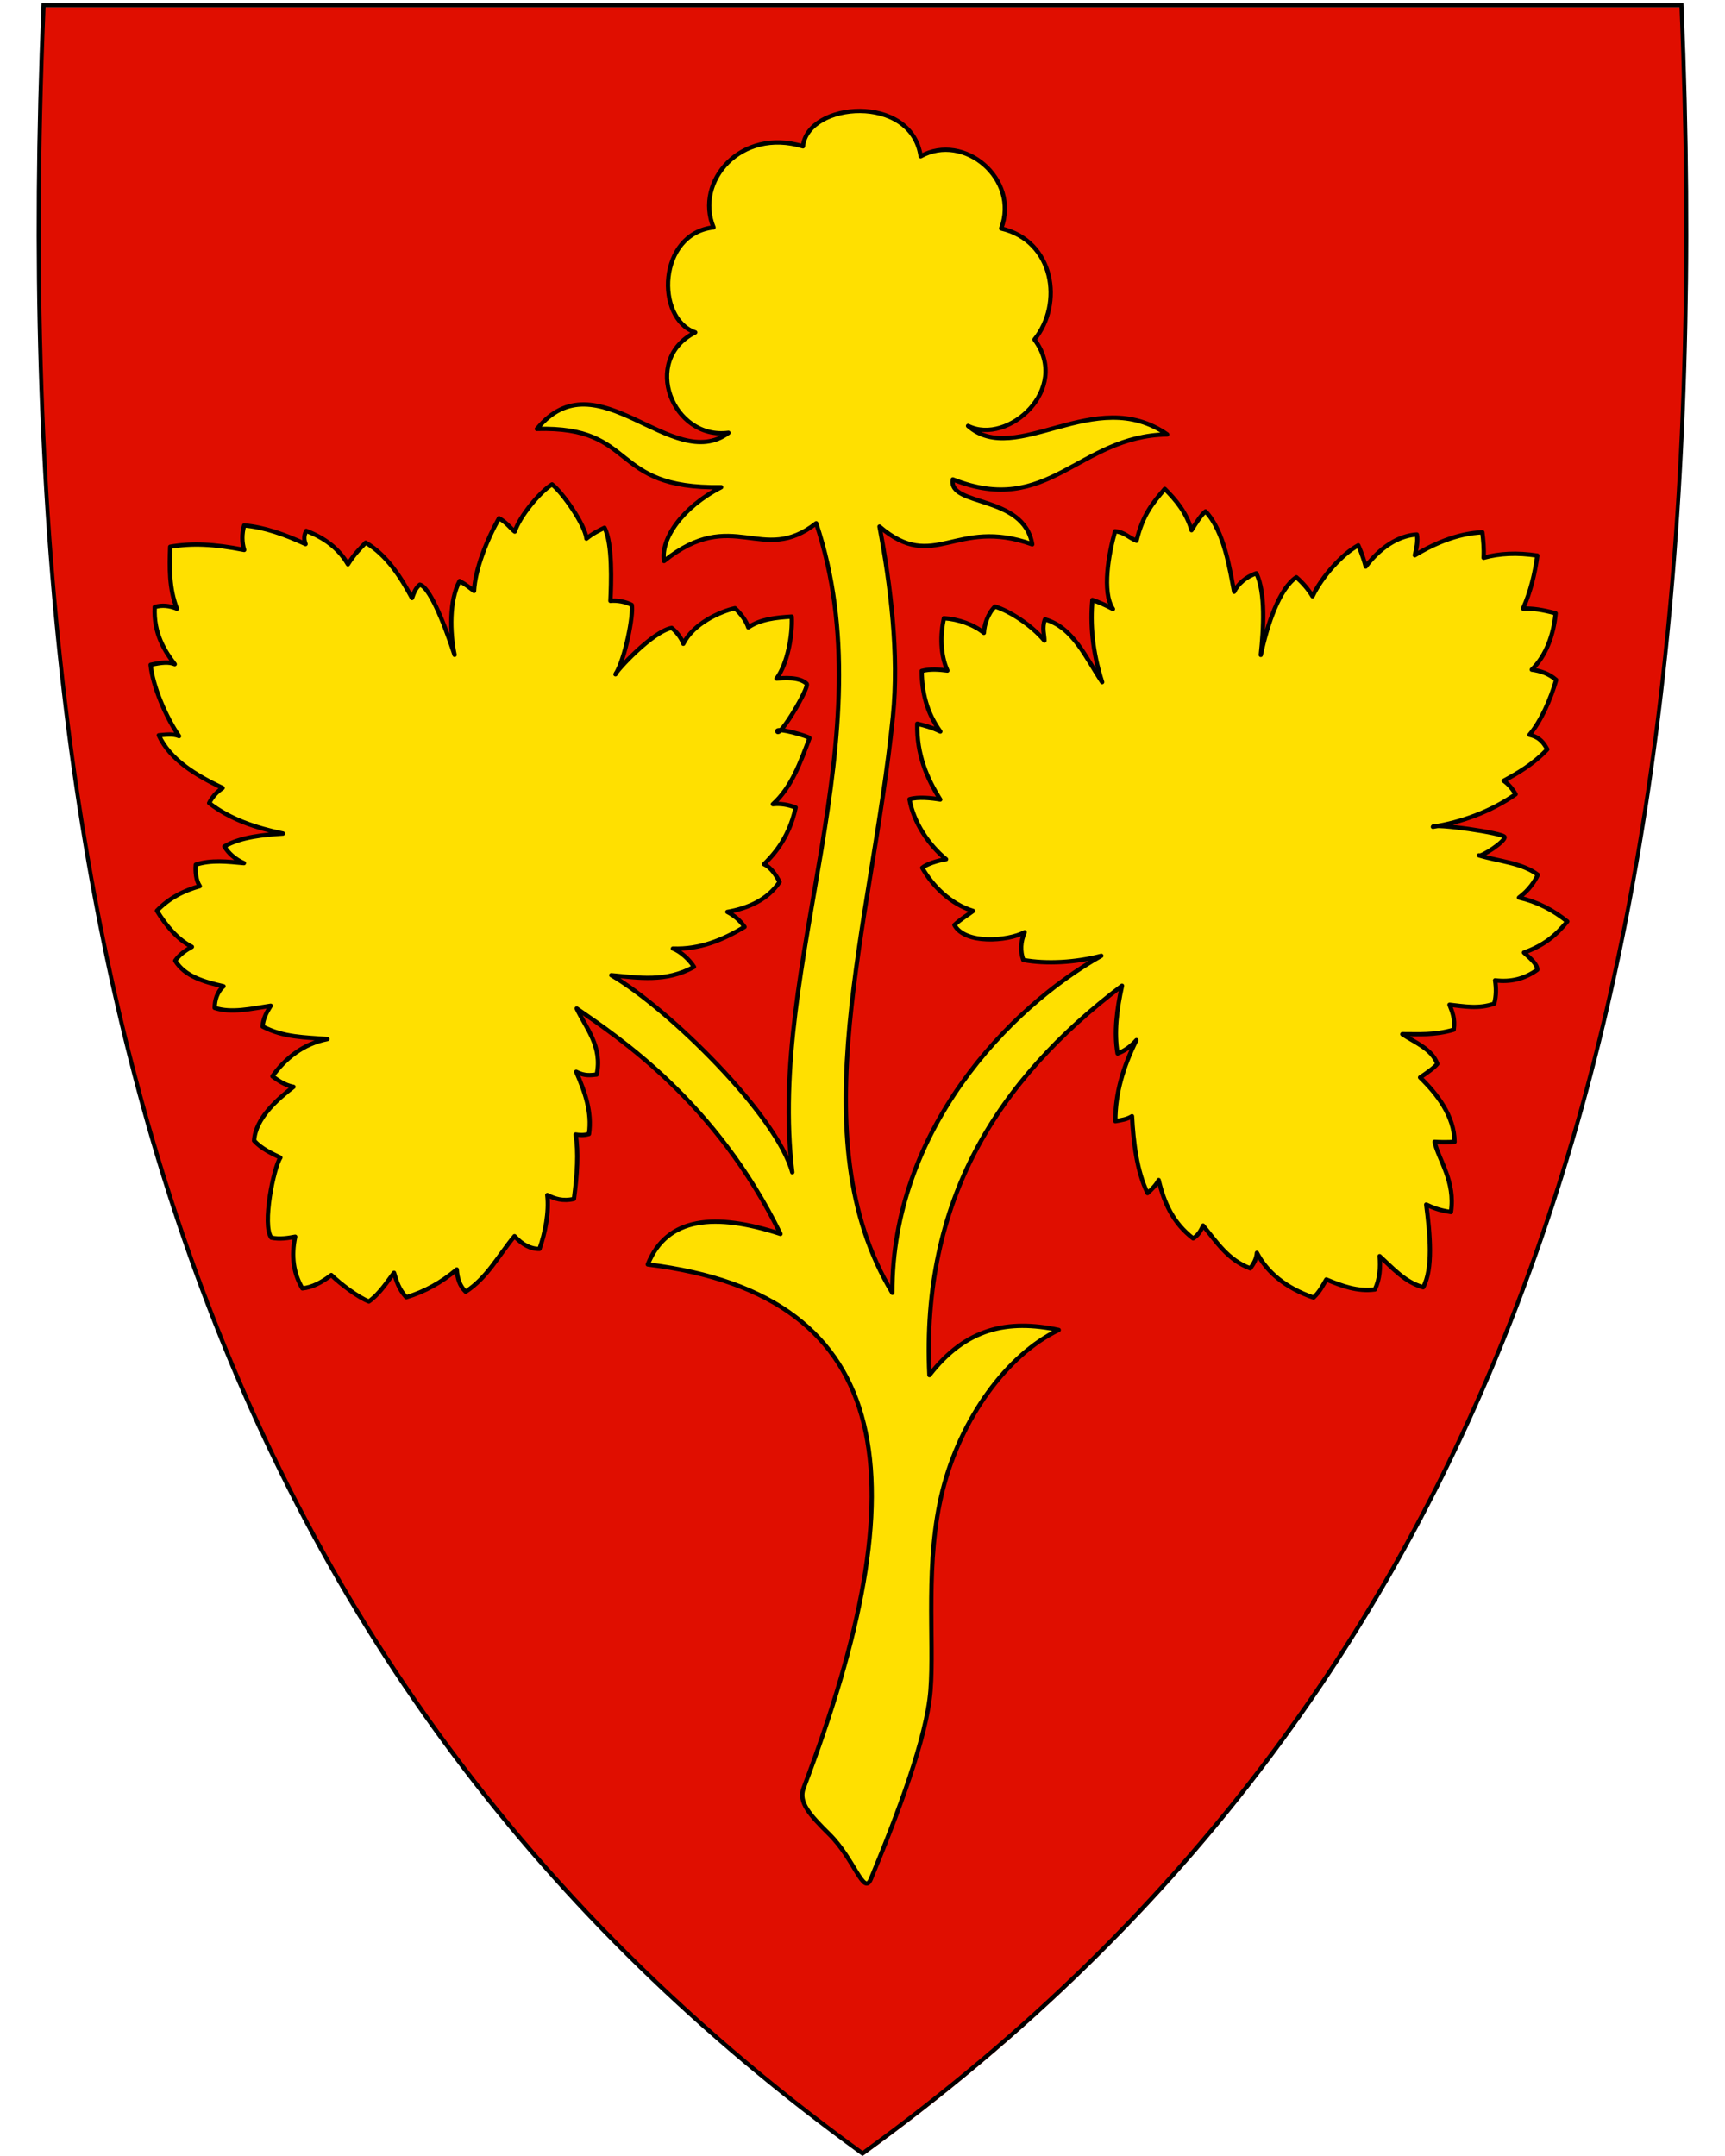 <svg xmlns:dc="http://purl.org/dc/elements/1.1/" xmlns:cc="http://creativecommons.org/ns#" xmlns:rdf="http://www.w3.org/1999/02/22-rdf-syntax-ns#" xmlns:svg="http://www.w3.org/2000/svg" xmlns="http://www.w3.org/2000/svg" id="svg2" version="1.1" x="0" y="0" width="400" height="500" viewBox="30.5 31.5 400 500" enable-background="new 30.5 31.5 412 533" xml:space="preserve">
  <defs id="defs6"/>
  <path d="M230.45 531.13C156.13 477.21 105.19 409.11 74.71 322.97 47.07 244.87 35.98 150.22 40.8 33.62l0.02-0.46 379.82 0 0.02 0.46c4.81 116.6-6.28 211.24-33.91 289.35-30.48 86.14-81.42 154.24-155.74 208.16l-0.28 0.2-0.28-0.2z" id="path4148" fill="#e00e00"/>
  <path id="path10" d="M419.96 33.21C429.03 252.66 383.71 419.16 230.51 530.31 146.04 469.02 94.36 390.9 66.52 296.34 64.43 289.25 62.48 282.07 60.65 274.8 49.2 229.11 42.88 179.78 40.77 126.86 39.57 96.8 39.72 65.58 41.06 33.21l189.45 0 189.45 0m0.92-0.95-0.92 0-189.45 0-189.45 0-0.92 0-0.04 0.92c-4.82 116.66 6.28 211.36 33.93 289.52 30.51 86.24 81.51 154.41 155.91 208.39l0.56 0.41 0.56-0.41C305.46 477.11 356.46 408.94 386.97 322.7 414.62 244.54 425.72 149.84 420.9 33.18l-0.04-0.92 0 0z"/>
  <path id="path2827" d="m155.01 130.98c13.91-17.06 31.32 10.63 44.42 0.9-12.96 1.69-20.36-16.9-7.72-23.3-9.3-3.22-8.66-22.92 4.25-24.34-4.41-10.66 6.26-23.2 20.73-18.8 1.1-10.34 25.16-12.3 27.3 2.31 10.03-5.59 22.99 5.21 18.67 16.74 12.28 2.86 14.46 17.47 7.72 25.75 8.54 11.44-6.17 24.61-15.4 20.03 11.12 9.79 29.42-9.78 46.17 1.98-20.64 0.36-27.53 19.29-49.7 10.43-1.18 6.37 16.46 3.43 18.41 15.06-17.89-6.41-22.65 6.81-35.41-4.12 2.55 13.59 4.57 29.6 3.11 44.01-4.91 48.4-21.82 97.69-0.15 133.68-0.07-37.62 26.91-65.99 48.47-78.15-5.97 1.57-12.73 1.95-18.09 0.97-0.74-2.06-0.66-4.2 0.31-6.42-4.01 2.08-13.83 2.83-16.28-1.69 1.56-1.48 3.19-2.38 4.33-3.26-5.29-1.63-9.42-5.81-11.8-10.01 0.95-0.83 3.56-1.69 5.53-1.98-4.03-3.31-7.55-8.55-8.48-13.92 2.03-0.6 5.1-0.27 7.13 0.07-3.1-4.96-5.47-10.41-5.33-17.58 1.73 0.43 3.46 0.87 5.35 1.81-3.12-4.31-4.28-9.05-4.32-14.04 2.07-0.53 4.1-0.33 5.96-0.1-1.65-3.7-1.67-8.26-0.81-12.14 3.38 0.22 6.89 1.46 9.27 3.4 0.08-1.92 0.95-4.52 2.57-6.1 3.43 1.02 8.54 4.37 11.46 7.89 0.03-1.28-0.63-2.93 0.13-4.92 6.55 1.84 9.44 8.86 13.26 14.55-2.33-7.23-2.76-13.67-2.26-19.06 1.38 0.49 2.88 1.1 4.76 2.1-2.62-3.93-0.95-12.98 0.5-18.03 2.28 0.25 3.03 1.43 4.97 2.2 1.49-6.13 3.78-8.74 6.55-12.02 2.68 2.65 5.06 5.56 6.21 9.58 0.86-1.4 2.24-3.61 3.25-4.36 4.36 4.55 5.66 13.74 6.63 18.63 0.78-1.69 2.7-3.47 5.15-4.27 2.17 4.5 1.68 12.92 1.03 18.93 1.47-7.02 4.33-15.44 8.24-18.02 1.5 1.31 2.77 2.77 3.76 4.42 2.07-4.44 6.85-9.81 10.6-11.82 0.87 1.92 1.53 4.1 1.73 4.93 4.22-5.53 8.65-7.25 11.85-7.44 0.31 1.48-0.11 3.36-0.46 4.81 8.13-4.94 13.84-5.21 15.65-5.33 0.22 1.85 0.42 3.72 0.3 5.91 3.65-1.01 7.77-1.22 12.45-0.5-0.57 4.17-1.54 8.29-3.31 12.28 2.39-0.02 4.28 0.23 7.56 1.1-0.48 4.97-2.18 9.79-5.53 13.07 2.03 0.28 3.96 0.91 5.65 2.38-1.24 4.42-3.58 9.68-6.19 12.73 2.48 0.57 3.33 1.95 4.13 3.37-3.32 3.54-6.95 5.56-10.1 7.29 0.96 0.64 2.04 1.85 2.76 3.13-5.81 4.07-12.7 6.52-19.18 7.54 0.14-0.87 16.45 1.44 16.61 2.38 0.18 1.05-5.53 4.74-5.93 4.25 4.63 1.4 10.09 1.74 13.65 4.51-0.75 1.55-1.98 3.5-4.37 5.28 4.18 0.96 7.88 2.86 11.2 5.54-2.56 3.17-5.37 5.54-10.05 7.21 1.48 1.33 3.09 2.67 3.09 3.99-2.92 2.12-6.18 2.91-9.78 2.45 0.26 1.72 0.3 3.52-0.2 5.41-3.7 1.3-6.99 0.6-10.37 0.25 0.62 1.63 1.34 3.16 0.97 5.79-4.58 1.33-8.14 1.01-11.91 1.03 2.9 1.94 6.83 3.39 8.11 6.89-0.76 0.95-2.56 2.21-3.99 3.15 3.81 3.68 7.95 8.9 7.99 14.94-1.46 0.08-3 0.1-4.64 0 1.01 4.3 4.86 9.14 3.8 16.28-3.07-0.46-4.32-1.11-5.73-1.74 0.9 6.96 1.62 14.95-0.71 19.18-4.23-1.17-7.01-4.41-10.1-7.21 0.21 2.65 0.06 5.25-1.09 7.72-4.08 0.54-7.69-0.83-11.27-2.31-0.84 1.4-1.47 2.79-2.96 4.19-6.48-2.22-10.8-5.89-13.13-10.37-0.1 1.41-0.76 2.54-1.54 3.6-5.24-1.96-7.82-6.17-10.94-9.92-0.55 1.29-1.26 2.35-2.31 2.96-4.63-3.52-6.77-8.29-7.99-13.52-0.52 1.07-1.54 2.1-2.58 3.03-2.48-5.02-3.3-11.98-3.6-17.84-1.17 0.74-2.53 0.92-3.87 1.16-0.03-6.45 1.84-12.69 4.89-18.8-1.28 1.47-2.75 2.48-4.37 3.09-0.85-4.84-0.18-10.18 1.03-15.71-29.01 21.98-46.56 49.87-44.66 90.31 8.42-10.87 18.08-13.01 29.98-10.48-12.1 5.8-22.72 20.63-26.89 37.08-4.21 16.59-1.92 34.83-2.84 46.55-0.85 10.86-7.61 28.69-13.84 43.71-1.67 4.01-3.76-4.59-9.65-10.41-4.55-4.5-7.18-7.4-5.93-10.7 26.77-70.51 22.5-114.21-36.14-121.42 4.44-11.09 15.67-11.99 30.77-7.08-14.98-30.65-37.42-45.46-47.25-52.28 2.11 4.47 6.04 8.84 4.64 15.32-1.42 0.14-2.76 0.39-4.76-0.64 2 4.63 3.71 9.31 2.96 14.42-1.18 0.34-2.15 0.27-3.09 0.13 0.7 4.07 0.36 9.29-0.39 14.94-2.66 0.6-4.48-0.06-6.18-0.9 0.46 3.91-0.48 8.72-1.81 12.49-2.03 0.03-3.94-0.95-5.79-2.96-3.66 4.39-6.33 9.67-11.33 12.88-1.39-1.35-1.94-3.13-2.06-5.15-3.54 2.98-7.43 5.16-11.71 6.44-1.75-1.89-2.27-3.78-2.84-5.67-1.36 1.71-3.2 4.78-5.84 6.65-2.45-0.96-6.43-3.93-8.71-6.13-2.18 1.68-4.39 2.86-6.7 3.09-2.07-3.5-2.64-7.5-1.67-11.98-1.48 0.28-3.61 0.66-5.54 0.21-2.18-2.94 0.56-16.28 2.11-18.56-1.9-0.91-4.34-2-6.1-3.92 0.31-5.19 5.43-9.64 9.14-12.49-2.01-0.37-3.59-1.51-4.89-2.45 2.89-4.03 7.05-7.52 12.75-8.63-5.22-0.42-10.17-0.37-15.03-2.92 0.15-1.85 0.92-3.28 1.89-4.81-4.49 0.68-9.09 1.78-13 0.5 0.02-1.74 0.52-3.68 2.05-5.01-4.54-1.04-8.92-2.26-11.2-5.93 1-1.44 2.38-2.39 3.87-3.22-3.42-1.77-6.04-4.97-8.11-8.37 2.97-3.07 6.37-4.7 9.94-5.7-0.88-1.3-1.06-3.35-0.93-4.98 3.55-1.17 7.37-0.71 11.16-0.36-2.02-0.86-3.65-2.38-4.52-3.87 3.67-2.2 9.42-2.73 13.58-2.99-6.29-1.33-12.22-3.28-17.12-7.08 0.66-1.27 1.61-2.46 3.12-3.49-6.06-2.88-12.18-6.48-14.8-12.22 1.53-0.11 3.28-0.42 4.7 0.2-3-4.32-6.13-11.62-6.59-16.54 2.57-0.56 4.22-0.73 5.59-0.15-2.14-2.8-4.99-7.03-4.64-13.26 1.72-0.51 3.44-0.31 5.15 0.39-1.85-4.71-1.73-9.54-1.56-14.36 5-0.86 9.99-0.67 17.15 0.74-0.54-1.78-0.57-3.67-0.01-5.69 4.69 0.41 9.45 2.1 14.25 4.33-0.34-0.88-0.48-1.83 0.14-3.07 4.13 1.57 7.5 4 9.68 7.76 1.45-2.33 2.78-3.62 4.12-5.02 5.03 2.92 8.33 8.36 10.74 12.84 0.43-1.19 0.83-2.32 1.81-3.09 2.08 0.41 5.36 7.98 8.06 16.27-1.09-5.22-1.25-12.62 1.16-17.12 1.63 0.93 2.32 1.53 3.35 2.31 0.26-5.01 2.9-11.73 5.79-16.87 1.82 0.99 3.02 2.69 3.66 3.09 1.08-3.44 5.76-9.17 8.64-10.94 2.46 1.88 7.73 9.47 7.97 12.57 1.63-1.31 2.9-1.87 4.2-2.52 1.92 3.72 1.55 13.06 1.37 16.96 1.47-0.17 3.61 0.2 4.94 0.94 0.47 2.2-1.55 12.67-3.77 16.09 0.07-0.68 8.61-9.96 13.03-10.75 1.02 0.75 2.33 2.4 2.7 3.67 2.29-4.63 8.43-7.47 11.98-8.24 1.31 1.2 2.62 2.92 3.09 4.44 2.81-1.91 6.39-2.28 10.06-2.51 0.25 4.24-0.97 10.95-3.5 14.37 1.49-0.06 5.19-0.5 6.98 1.21 0.67 0.83-6.28 12.54-6.82 11.07-0.43-1.14 7.56 1.2 7.47 1.54-2.13 5.7-4.2 11.46-8.49 15.32 1.76-0.19 3.51 0.1 5.28 0.77-1.62 7.71-5.89 11.66-7.32 13.15 1.59 0.72 2.8 2.58 3.59 4.11-2.77 4.13-7.25 6.1-12.11 6.95 1.5 0.76 2.86 1.86 3.99 3.48-5.04 3.02-10.37 5.26-16.61 5.02 1.84 0.7 3.83 2.59 4.89 4.25-6.56 3.62-12.86 2.51-19.18 1.93 13.27 7.74 38.32 32.33 41.97 45.71-5.88-48.38 22.04-101.08 5.54-150.52-12.62 9.9-19.22-4.09-35.28 8.76-0.83-5.12 4.2-12.46 13.25-17.12-26.36 0.44-19.04-14.19-42.74-13.52l0 0z" style="fill:#ffe000;stroke-linejoin:round;stroke-miterlimit:4;stroke:#000"/>
</svg>
